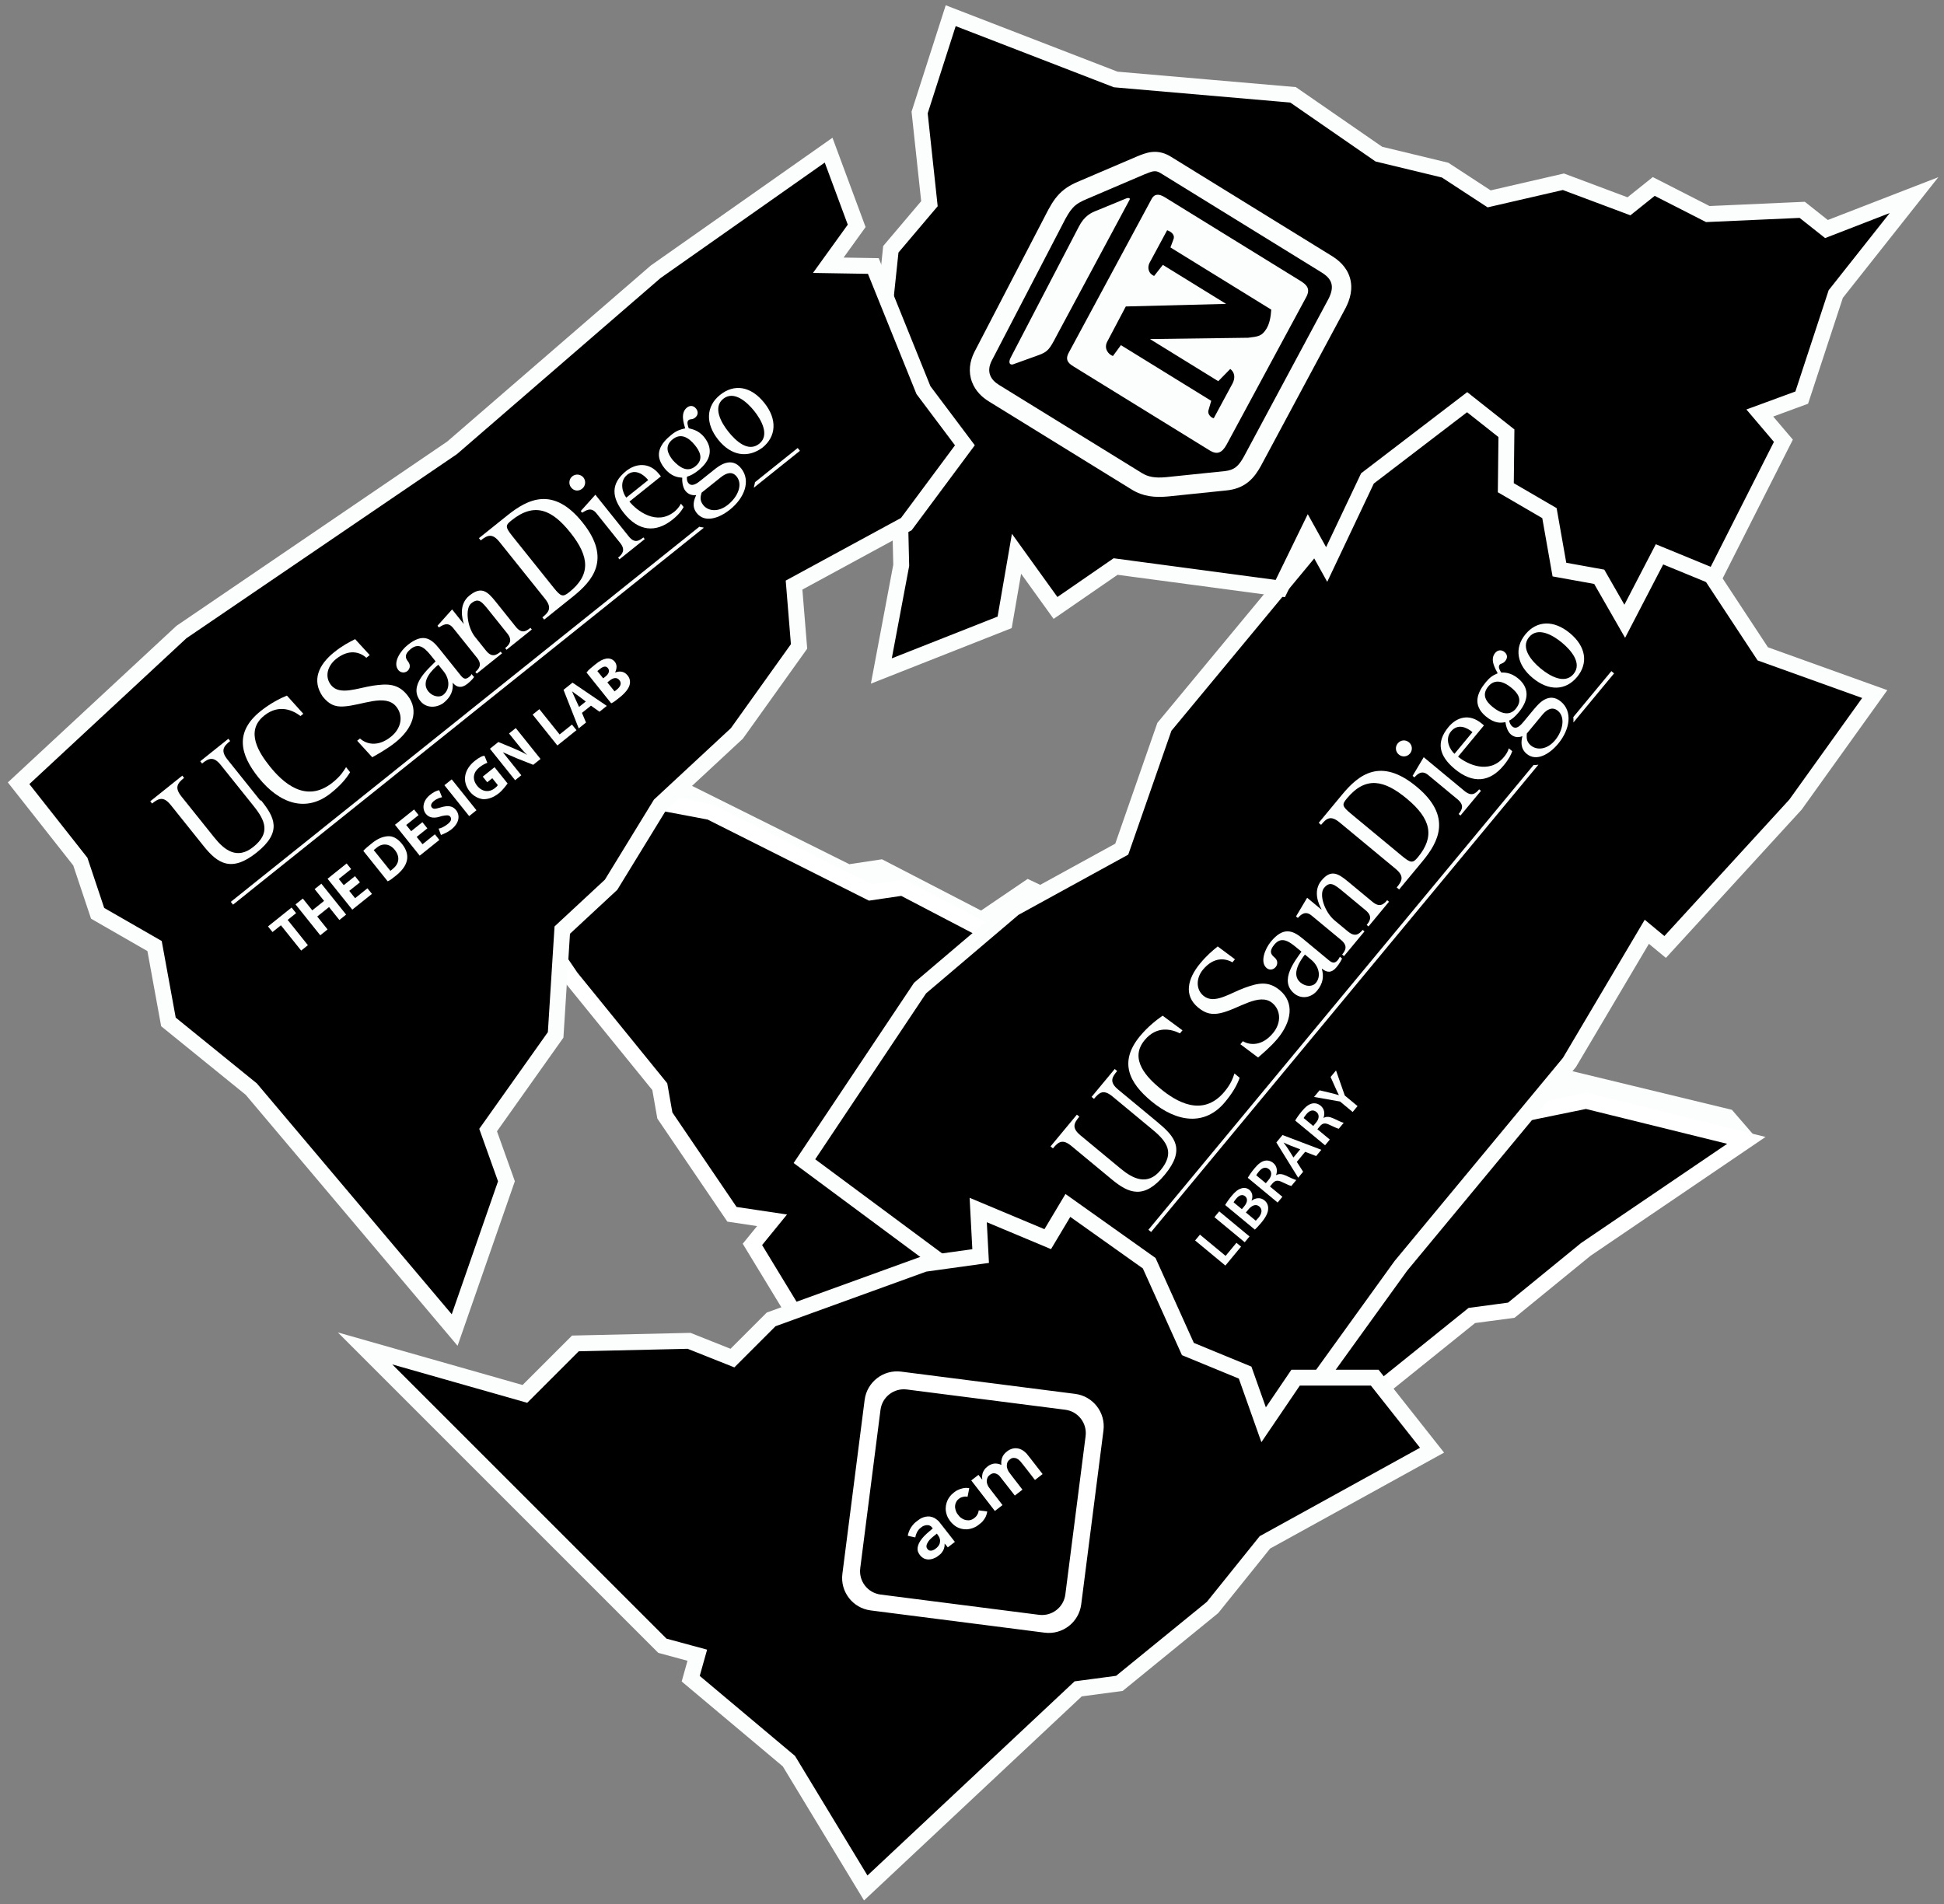 <svg width="245" height="240" viewBox="0 0 245 240" fill="none" xmlns="http://www.w3.org/2000/svg">
<rect x="0" y="0" width="245" height="240" fill="#808080" stroke="none"/>
<path d="M67.851 95.34L53.172 96.616L68.959 119.859L91.569 123.579L191.521 150.578L221.324 143.424L218.27 139.893L197.921 134.967L188.697 136.884L176.688 128.739L165.4 124.995L154.859 118.297L144.104 117.723L129.515 110.786L123.642 114.776L111.155 108.313L107.042 108.933L86.731 98.819L67.851 95.34Z" fill="#FBFEFC"/>
<path d="M70.77 98.812L56.221 100.021L71.969 123.206L83.152 136.977L83.791 140.612L92.249 153.064L97.303 153.819L94.826 156.858L111.023 183.503L115.642 186.809L116.067 190.93L128.277 206.108L140.005 196.715L151.231 190.517L162.469 184.849L168.446 178.824L168.758 174.134L174.184 174.927L185.494 165.818L190.468 165.153L199.85 157.494L220.091 143.746L199.895 138.762L190.758 140.632L178.817 132.481L167.61 128.71L157.131 122.004L146.466 121.389L131.972 114.429L126.165 118.373L113.759 111.893L109.683 112.493L89.504 102.349L70.77 98.812Z" fill="black" stroke="white" stroke-width="2"/>
<path d="M132.751 169.632L101.381 146.365L115.955 124.546L127.796 114.487L141.373 107.036L146.746 91.618L164.738 69.904L169.742 59.634L183.015 39.854L196.875 51.339L195.133 60.024L207.501 60.143L222.16 82.419L236.271 87.489L226.284 101.421L209.856 119.367L207.546 117.453L197.797 133.92L176.55 159.561L155.62 188.582L142.915 178.054L141.279 169.685L132.751 169.632Z" fill="black" stroke="#FBFEFC" stroke-width="2"/>
<path d="M146.003 141.564C148.088 143.292 149.418 144.911 146.797 148.073C144.177 151.236 142.267 150.448 140.117 148.667L135.046 144.465C133.91 143.523 133.393 143.919 132.7 144.756L132.399 144.507L135.718 140.502L136.024 140.756C135.341 141.58 135.032 142.169 136.175 143.115L141.24 147.312C142.794 148.601 144.617 149.495 146.256 147.516C148.072 145.325 147.098 143.922 145.29 142.424L140.219 138.222C139.077 137.275 138.556 137.688 137.873 138.513L137.572 138.264L140.486 134.748L140.792 135.002C140.099 135.838 139.8 136.415 140.943 137.361L146.008 141.558L146.003 141.564Z" fill="#FBFEFC"/>
<path d="M156.235 135.847C155.892 136.824 155.324 137.785 154.392 138.91C151.869 141.955 148.344 141.497 145.105 138.813C142.29 136.48 140.979 133.855 143.678 130.598C144.688 129.379 145.784 128.548 146.522 128.028L149.026 129.874L148.709 130.257C147.689 129.749 145.82 129.224 144.258 131.108C142.228 133.558 144.665 135.916 146.232 137.214C148.193 138.839 151.571 140.923 154.334 137.59C155.178 136.571 155.402 135.833 155.576 135.311L156.23 135.853L156.235 135.847Z" fill="#FBFEFC"/>
<path d="M155.322 121.303C154.403 120.77 152.953 120.602 151.606 122.227C150.762 123.246 150.669 124.689 151.676 125.523C153.031 126.646 154.97 125.204 156.846 124.523C158.542 123.902 159.835 123.612 161.278 124.808C163.21 126.409 162.737 128.838 161.009 130.923C160.15 131.959 158.925 132.97 158.554 133.299L156.322 131.628L156.639 131.245C157.549 131.79 159.082 131.858 160.433 130.227C161.541 128.89 161.398 127.301 160.349 126.432C158.706 125.071 156.112 127.183 153.857 127.698C152.782 127.94 151.971 127.804 150.999 126.999C149.163 125.487 149.664 123.36 151.25 121.446C152.095 120.427 152.76 119.876 153.466 119.299L155.639 120.92L155.322 121.303Z" fill="#FBFEFC"/>
<path d="M169.14 120.823C169.045 121.022 168.849 121.426 168.444 121.915C167.795 122.698 167.198 122.591 166.615 122.108L166.591 122.138C166.857 123.063 166.751 123.959 165.989 124.877C165.228 125.796 163.995 125.966 163.111 125.234C161.15 123.609 163.258 121.065 164.018 119.956L163.506 119.531C162.558 118.746 161.547 117.928 160.605 119.065C159.907 119.907 160.172 120.306 160.602 120.662C161.156 121.121 160.972 121.654 160.782 121.883C160.479 122.249 160.004 122.331 159.639 122.029C158.761 121.302 159.402 119.617 160.173 118.687C161.71 116.832 162.883 117.238 164.138 118.277L167.495 121.059C167.966 121.449 168.268 121.421 168.614 121.003C168.717 120.879 168.785 120.737 168.864 120.594L169.146 120.828L169.14 120.823ZM164.46 120.322C163.945 120.968 162.633 122.802 163.894 123.846C164.601 124.432 165.452 124.363 165.833 123.903C166.56 123.026 166.18 121.747 165.261 120.986L164.46 120.322Z" fill="#FBFEFC"/>
<path d="M169.143 120.329C169.616 119.758 169.873 119.196 168.995 118.469L165.297 115.404C164.484 114.731 163.916 115.333 163.565 115.708L163.336 115.517L164.739 113.164L166.524 114.643L166.548 114.613C166.204 114.01 165.427 112.334 166.535 110.997C167.726 109.56 168.622 110.073 169.882 111.118L172.968 113.675C173.845 114.402 174.35 114.045 174.823 113.474L175.053 113.664L172.471 116.78L172.242 116.589C172.715 116.018 172.972 115.456 172.094 114.729L169.309 112.421C168.143 111.454 167.609 111.032 166.867 111.927C166.203 112.728 166.929 114.969 168.213 116.033L169.88 117.414C170.757 118.141 171.262 117.784 171.735 117.213L171.965 117.403L169.383 120.519L169.153 120.328L169.143 120.329Z" fill="#FBFEFC"/>
<path d="M176.025 111.866C176.708 111.041 177.017 110.453 175.874 109.506L168.842 103.679C167.7 102.732 167.179 103.145 166.496 103.97L166.195 103.721L169.143 100.163C171.237 97.637 174.005 95.411 178.54 99.169C183.075 102.926 181.26 106.171 179.279 108.562L176.331 112.119L176.025 111.866ZM176.679 107.888C177.792 108.81 178.059 108.823 178.689 108.063C180.86 105.442 180.352 103.203 177.295 100.67C174.498 98.352 172.139 97.759 169.743 100.65C169.113 101.41 169.099 101.607 170.289 102.593L176.679 107.888Z" fill="#FBFEFC"/>
<path d="M183.827 102.606C184.295 102.041 184.557 101.473 183.68 100.746L179.987 97.686C179.174 97.013 178.616 97.603 178.255 97.99L178.026 97.799L179.429 95.446L184.559 99.697C185.437 100.424 185.941 100.067 186.414 99.496L186.644 99.686L184.062 102.801L183.833 102.611L183.827 102.606ZM176.291 95.11C175.861 94.754 175.797 94.135 176.159 93.699C176.52 93.263 177.139 93.211 177.569 93.567C177.999 93.923 178.058 94.548 177.702 94.978C177.345 95.408 176.727 95.471 176.291 95.11Z" fill="#FBFEFC"/>
<path d="M190.582 94.695C190.437 95.121 190.174 95.678 189.491 96.503C187.753 98.599 185.629 98.826 183.35 96.937C181.377 95.302 180.939 93.589 182.554 91.639C183.565 90.42 185.15 89.886 186.722 91.189L187.023 91.438L183.758 95.378C184.894 96.32 187.668 97.684 189.542 95.422C189.8 95.11 190.062 94.711 190.151 94.328L190.586 94.689L190.582 94.695ZM185.575 92.285C184.857 91.69 183.726 91.16 182.863 92.202C181.999 93.245 182.81 94.603 183.311 95.018L185.575 92.285Z" fill="#FBFEFC"/>
<path d="M193.403 89.313C193.94 88.665 195.214 87.188 196.716 88.432C198.217 89.677 197.87 91.942 196.377 93.744C195.279 95.069 193.631 96.038 192.412 95.028C191.57 94.33 191.722 93.404 191.866 92.798C191.541 92.915 190.989 93.054 190.423 92.586C189.923 92.171 189.766 91.316 189.728 91.026C189.211 91.124 188.414 91.258 187.265 90.307C185.516 88.857 186.193 87.273 187.257 85.989C187.775 85.365 188.159 85.117 188.75 84.871C188.418 84.229 187.75 83.129 188.433 82.304C188.745 81.927 189.211 81.857 189.618 82.193C189.983 82.496 190.034 82.926 189.697 83.332C189.404 83.685 189.148 83.612 189.001 83.788C188.757 84.083 189.049 84.534 189.203 84.78C189.516 84.761 190.383 84.734 191.331 85.52C192.697 86.652 192.761 88.146 191.414 89.771C190.965 90.313 190.574 90.654 190.194 90.836C190.232 91.006 190.306 91.336 190.601 91.58C191.142 92.029 191.704 91.352 192.06 90.922L193.382 89.326L193.403 89.313ZM192.421 92.453C192.402 92.894 192.32 93.462 192.926 93.964C193.721 94.623 195.012 94.48 195.988 93.302C196.964 92.125 197.314 90.408 196.342 89.603C195.653 89.032 194.95 89.413 194.393 90.084L192.431 92.452L192.421 92.453ZM191.041 89.323C191.983 88.186 191.21 87.297 190.497 86.707C189.484 85.867 188.378 85.547 187.573 86.519C186.685 87.591 187.302 88.44 188.092 89.094C189.122 89.948 190.237 90.305 191.047 89.328" fill="#FBFEFC"/>
<path d="M193.166 85.462C191.134 83.779 190.823 81.673 192.258 79.942C193.692 78.21 195.819 78.125 197.851 79.808C199.883 81.492 200.194 83.598 198.76 85.329C197.325 87.061 195.198 87.146 193.166 85.462ZM198.312 84.958C199.434 83.604 197.98 81.942 196.855 81.01C195.731 80.078 193.828 78.958 192.705 80.312C191.583 81.667 193.037 83.329 194.162 84.261C195.286 85.193 197.189 86.313 198.312 84.958Z" fill="#FBFEFC"/>
<path d="M193.276 96.43L144.732 155.014L145.074 155.297L193.886 96.389C193.677 96.425 193.467 96.439 193.271 96.436" fill="#FBFEFC"/>
<path d="M203.074 84.604L198.282 90.388C198.303 90.614 198.314 90.841 198.292 91.071L203.421 84.881L203.079 84.598L203.074 84.604Z" fill="#FBFEFC"/>
<path d="M150.617 156.363L151.227 155.627L154.461 158.306L155.827 156.657L156.41 157.14L154.434 159.526L150.617 156.363Z" fill="#FBFEFC"/>
<path d="M153.658 152.694L153.053 153.425L156.869 156.587L157.474 155.857L153.658 152.694Z" fill="#FBFEFC"/>
<path d="M154.409 151.896C154.552 151.628 154.868 151.174 155.209 150.762C155.658 150.22 156.001 149.938 156.403 149.814C156.749 149.683 157.138 149.718 157.462 149.986C157.809 150.274 157.943 150.772 157.735 151.335L157.747 151.345C158.198 151.003 158.838 150.878 159.362 151.313C159.704 151.596 159.842 151.968 159.824 152.35C159.825 152.828 159.558 153.402 158.948 154.138C158.611 154.545 158.328 154.826 158.148 154.995L154.397 151.887L154.409 151.896ZM156.511 152.416L156.823 152.04C157.243 151.533 157.247 151.06 156.929 150.796C156.57 150.499 156.171 150.645 155.785 151.11C155.61 151.322 155.514 151.461 155.468 151.553L156.511 152.416ZM158.266 153.871C158.356 153.786 158.469 153.662 158.606 153.497C158.996 153.025 159.172 152.466 158.7 152.075C158.259 151.709 157.739 151.964 157.32 152.471L157.017 152.836L158.26 153.866L158.266 153.871Z" fill="#FBFEFC"/>
<path d="M157.249 148.469C157.427 148.159 157.733 147.717 158.084 147.293C158.563 146.716 158.978 146.395 159.416 146.31C159.773 146.239 160.145 146.329 160.469 146.597C160.964 147.007 161.006 147.628 160.823 148.112L160.841 148.127C161.175 147.927 161.586 147.97 162.04 148.177C162.62 148.449 163.15 148.709 163.37 148.742L162.745 149.496C162.585 149.462 162.194 149.298 161.62 149.021C161.026 148.718 160.706 148.78 160.359 149.188L160.051 149.559L161.618 150.857L161.018 151.581L157.254 148.463L157.249 148.469ZM159.534 149.14L159.895 148.704C160.305 148.209 160.312 147.698 159.929 147.381C159.511 147.035 159.058 147.186 158.662 147.663C158.472 147.892 158.363 148.06 158.322 148.145L159.529 149.146L159.534 149.14Z" fill="#FBFEFC"/>
<path d="M163.437 146.455L164.233 147.7L163.608 148.454L160.856 144.008L161.632 143.072L166.527 144.932L165.873 145.722L164.487 145.189L163.432 146.461L163.437 146.455ZM163.865 144.872L162.665 144.414C162.372 144.301 162.053 144.146 161.786 144.024L161.777 144.036C161.952 144.28 162.168 144.559 162.333 144.815L163.011 145.903L163.865 144.872Z" fill="#FBFEFC"/>
<path d="M163.227 141.254C163.404 140.944 163.711 140.502 164.062 140.078C164.54 139.501 164.956 139.18 165.393 139.095C165.75 139.024 166.123 139.114 166.447 139.382C166.941 139.792 166.983 140.413 166.8 140.897L166.818 140.912C167.153 140.712 167.564 140.755 168.018 140.962C168.597 141.234 169.127 141.494 169.347 141.528L168.723 142.281C168.562 142.248 168.172 142.083 167.597 141.806C167.004 141.503 166.684 141.565 166.336 141.973L166.029 142.344L167.595 143.642L166.995 144.366L163.232 141.248L163.227 141.254ZM165.512 141.925L165.873 141.489C166.283 140.995 166.289 140.483 165.906 140.166C165.488 139.82 165.035 139.971 164.64 140.448C164.45 140.678 164.34 140.845 164.299 140.931L165.507 141.931L165.512 141.925Z" fill="#FBFEFC"/>
<path d="M170.475 140.167L168.885 138.849L165.609 138.271L166.302 137.434L167.68 137.761C168.075 137.86 168.37 137.936 168.728 138.043L168.738 138.032C168.579 137.731 168.43 137.419 168.271 137.049L167.693 135.756L168.376 134.931L169.482 138.092L171.09 139.424L170.485 140.155L170.475 140.167Z" fill="#FBFEFC"/>
<path d="M135.88 212.884L109.109 237.982L99.423 221.993L87.049 211.601L87.88 208.642L83.481 207.449L46.007 169.969L66.152 175.704L72.516 169.341L86.844 169.013L92.309 171.189L97.188 166.31L116.493 159.312L123.589 158.328L123.282 152.524L132.045 156.197L134.583 151.947L144.831 159.228L149.709 170.047L156.921 173.018L159.254 179.594L163.285 173.655L173.255 173.655L180.479 182.798L159.417 194.416L152.815 202.624L141.074 212.193L135.88 212.884Z" fill="black" stroke="#FBFEFC" stroke-width="2" stroke-linecap="round"/>
<path fill-rule="evenodd" clip-rule="evenodd" d="M106.165 198.384C105.876 200.642 107.472 202.707 109.73 202.996L131.652 205.8C133.91 206.088 135.975 204.492 136.264 202.234L139.068 180.312C139.356 178.054 137.76 175.989 135.502 175.701L113.58 172.897C111.322 172.608 109.257 174.204 108.969 176.462L106.165 198.384ZM108.415 197.676C108.207 199.302 109.356 200.788 110.982 200.996L130.944 203.55C132.57 203.758 134.056 202.608 134.264 200.982L136.818 181.02C137.025 179.394 135.876 177.908 134.25 177.7L114.288 175.147C112.662 174.939 111.176 176.088 110.968 177.714L108.415 197.676Z" fill="white"/>
<path d="M124.183 185.098C124.142 185.144 124.074 185.236 124.031 185.301C123.986 185.365 123.928 185.47 123.901 185.534C123.872 185.596 123.841 185.685 123.829 185.731C123.817 185.776 123.796 185.879 123.785 185.959C123.774 186.04 123.766 186.157 123.77 186.218C123.773 186.28 123.782 186.367 123.791 186.411C123.8 186.453 123.8 186.494 123.793 186.499C123.785 186.506 123.695 186.4 123.547 186.209L123.315 185.908L122.406 186.611L125.383 190.461L126.345 189.717C124.744 187.646 124.591 187.444 124.532 187.331C124.493 187.259 124.443 187.136 124.418 187.059C124.393 186.98 124.368 186.867 124.362 186.807C124.355 186.748 124.356 186.647 124.364 186.583C124.371 186.52 124.395 186.416 124.418 186.354C124.44 186.292 124.482 186.202 124.509 186.155C124.546 186.095 124.603 186.036 124.703 185.95C124.785 185.882 124.881 185.812 124.931 185.789C124.977 185.766 125.065 185.736 125.125 185.722C125.189 185.708 125.287 185.705 125.362 185.716C125.442 185.726 125.541 185.757 125.625 185.799C125.699 185.835 125.796 185.891 125.839 185.922C125.912 185.972 126.017 186.102 126.908 187.248L127.896 188.518L128.858 187.774C127.535 186.063 127.16 185.567 127.119 185.498C127.081 185.434 127.025 185.323 126.994 185.253C126.963 185.182 126.924 185.055 126.907 184.968C126.883 184.843 126.88 184.768 126.901 184.607C126.919 184.462 126.941 184.375 126.981 184.297C127.012 184.237 127.066 184.152 127.104 184.11C127.142 184.066 127.237 183.986 127.323 183.924C127.46 183.827 127.487 183.812 127.602 183.787C127.686 183.769 127.781 183.764 127.878 183.777C127.983 183.788 128.064 183.813 128.16 183.86C128.235 183.896 128.334 183.958 128.382 183.998C128.43 184.038 128.532 184.136 128.607 184.219C128.69 184.307 129.093 184.818 129.591 185.462L130.436 186.554L131.398 185.81C129.827 183.778 129.445 183.296 129.363 183.208C129.292 183.134 129.166 183.018 129.083 182.954C129.001 182.889 128.876 182.802 128.805 182.763C128.735 182.723 128.614 182.668 128.534 182.642C128.455 182.615 128.3 182.579 128.187 182.566C128.057 182.549 127.927 182.547 127.828 182.56C127.743 182.572 127.617 182.597 127.55 182.614C127.482 182.632 127.354 182.682 127.267 182.726C127.154 182.782 127.058 182.843 126.924 182.946C126.821 183.026 126.696 183.135 126.639 183.199C126.583 183.259 126.51 183.35 126.475 183.402C126.441 183.452 126.392 183.54 126.363 183.594C126.335 183.649 126.294 183.75 126.269 183.818C126.246 183.887 126.215 184.033 126.201 184.144C126.187 184.256 126.182 184.418 126.19 184.503L126.203 184.658C126.074 184.599 125.994 184.569 125.939 184.552C125.886 184.535 125.77 184.509 125.683 184.496C125.596 184.484 125.448 184.477 125.353 184.484C125.257 184.49 125.115 184.516 125.035 184.542C124.954 184.568 124.831 184.618 124.759 184.655C124.674 184.697 124.563 184.772 124.443 184.867C124.34 184.947 124.224 185.051 124.183 185.098Z" fill="#FBFEFC"/>
<path d="M119.694 188.656C119.749 188.584 119.841 188.474 119.9 188.412C119.958 188.349 120.106 188.223 120.228 188.126C120.397 187.993 120.495 187.928 120.628 187.857C120.727 187.804 120.895 187.732 121.001 187.695C121.107 187.658 121.274 187.612 121.371 187.593C121.467 187.574 121.612 187.554 121.69 187.551C121.768 187.546 121.906 187.553 122.155 187.585L121.943 188.667L121.785 188.648C121.658 188.633 121.585 188.638 121.416 188.673C121.285 188.701 121.158 188.74 121.079 188.777C120.984 188.823 120.917 188.868 120.8 188.968C120.675 189.075 120.632 189.121 120.573 189.213C120.534 189.276 120.478 189.386 120.45 189.454C120.418 189.527 120.388 189.66 120.374 189.771C120.353 189.937 120.355 189.993 120.394 190.175C120.422 190.313 120.463 190.45 120.512 190.563C120.581 190.722 120.606 190.762 120.761 190.959C120.9 191.139 120.955 191.199 121.059 191.284C121.13 191.34 121.248 191.418 121.321 191.455C121.393 191.493 121.501 191.54 121.557 191.561C121.615 191.58 121.722 191.608 121.798 191.62C121.872 191.634 122.001 191.64 122.086 191.637C122.17 191.632 122.276 191.618 122.325 191.604C122.372 191.59 122.472 191.55 122.544 191.513C122.645 191.465 122.714 191.416 122.844 191.309C122.98 191.193 123.03 191.142 123.098 191.042C123.145 190.974 123.211 190.86 123.243 190.789C123.277 190.718 123.314 190.598 123.348 190.385L124.417 190.524L124.405 190.619C124.399 190.673 124.371 190.791 124.342 190.883C124.314 190.977 124.264 191.111 124.23 191.181C124.197 191.252 124.123 191.379 124.066 191.466C124.009 191.553 123.908 191.689 123.84 191.767C123.733 191.891 123.673 191.943 123.401 192.153C123.125 192.367 123.065 192.407 122.91 192.484C122.812 192.532 122.656 192.598 122.563 192.63C122.471 192.663 122.316 192.706 122.22 192.725C122.124 192.744 121.967 192.765 121.872 192.772C121.777 192.779 121.608 192.775 121.494 192.763C121.381 192.75 121.218 192.722 121.136 192.698C121.052 192.675 120.91 192.627 120.818 192.591C120.728 192.554 120.6 192.491 120.531 192.45C120.463 192.409 120.338 192.321 120.256 192.257C120.173 192.193 120.041 192.073 119.965 191.991C119.88 191.903 119.768 191.763 119.682 191.644C119.603 191.534 119.509 191.387 119.472 191.314C119.434 191.243 119.379 191.119 119.346 191.038C119.313 190.957 119.27 190.804 119.246 190.699C119.223 190.592 119.2 190.463 119.195 190.407C119.19 190.353 119.185 190.231 119.184 190.138C119.184 190.044 119.197 189.884 119.214 189.784C119.229 189.685 119.267 189.525 119.299 189.428C119.33 189.333 119.375 189.211 119.397 189.157C119.42 189.103 119.473 188.998 119.516 188.924C119.559 188.85 119.639 188.729 119.694 188.656Z" fill="#FBFEFC"/>
<path fill-rule="evenodd" clip-rule="evenodd" d="M115.02 192.253C115.072 192.19 115.16 192.089 115.22 192.028C115.294 191.95 115.42 191.845 115.644 191.679C115.899 191.486 115.991 191.426 116.11 191.37C116.191 191.331 116.316 191.279 116.386 191.257C116.455 191.233 116.571 191.203 116.643 191.189C116.716 191.175 116.836 191.159 116.915 191.153C116.991 191.148 117.12 191.151 117.198 191.161C117.276 191.171 117.415 191.204 117.504 191.234C117.594 191.265 117.719 191.318 117.78 191.352C117.84 191.386 117.943 191.456 118.008 191.507C118.074 191.556 118.171 191.635 118.225 191.68C118.309 191.752 118.47 191.952 120.343 194.358L119.447 195.05L119.261 194.81C119.147 194.663 119.068 194.571 119.057 194.573C119.047 194.574 119.042 194.618 119.049 194.671C119.054 194.722 119.048 194.836 119.035 194.923C119.022 195.009 118.989 195.146 118.961 195.223C118.934 195.302 118.884 195.416 118.847 195.476C118.812 195.538 118.733 195.652 118.671 195.732C118.568 195.863 118.537 195.893 118.297 196.077C118.08 196.244 118.009 196.29 117.88 196.352C117.795 196.394 117.664 196.449 117.59 196.474C117.515 196.499 117.393 196.534 117.316 196.549C117.24 196.563 117.11 196.575 117.027 196.575C116.944 196.576 116.811 196.559 116.731 196.54C116.65 196.521 116.549 196.493 116.504 196.476C116.462 196.46 116.368 196.408 116.296 196.359C116.218 196.308 116.118 196.223 116.046 196.146C115.961 196.058 115.899 195.978 115.835 195.874C115.784 195.791 115.721 195.665 115.696 195.591C115.669 195.517 115.643 195.392 115.638 195.315C115.634 195.237 115.638 195.118 115.649 195.052C115.661 194.985 115.689 194.87 115.713 194.793C115.737 194.715 115.784 194.595 115.819 194.521C115.854 194.45 115.932 194.314 115.993 194.221C116.052 194.129 116.16 193.984 116.229 193.899C116.299 193.815 116.412 193.689 116.48 193.617C116.55 193.546 116.704 193.397 116.824 193.287C116.944 193.177 117.158 192.99 117.557 192.656L117.444 192.52C117.341 192.398 117.316 192.377 117.206 192.321C117.122 192.277 117.048 192.253 116.958 192.246C116.888 192.238 116.775 192.24 116.706 192.251C116.638 192.262 116.516 192.295 116.433 192.327C116.298 192.378 116.267 192.398 116.071 192.549C115.882 192.696 115.846 192.73 115.752 192.854C115.693 192.929 115.612 193.06 115.569 193.142C115.527 193.226 115.47 193.357 115.444 193.436C115.416 193.513 115.386 193.626 115.356 193.792L115.284 193.779C115.269 193.776 115.229 193.768 115.173 193.756C115.082 193.737 114.948 193.708 114.811 193.679C114.591 193.632 114.41 193.588 114.408 193.583C114.407 193.576 114.418 193.513 114.433 193.442C114.45 193.371 114.487 193.24 114.517 193.149C114.547 193.059 114.61 192.91 114.655 192.817C114.702 192.725 114.782 192.586 114.833 192.509C114.885 192.432 114.969 192.316 115.02 192.253ZM117.367 193.893C117.279 193.976 117.175 194.079 117.139 194.123C117.102 194.166 117.034 194.253 116.99 194.317C116.945 194.381 116.88 194.495 116.846 194.571C116.81 194.646 116.774 194.757 116.766 194.817C116.757 194.877 116.759 194.971 116.771 195.026C116.79 195.108 116.809 195.146 116.881 195.24C116.932 195.306 116.997 195.373 117.036 195.398C117.079 195.429 117.143 195.448 117.224 195.457C117.292 195.465 117.381 195.464 117.422 195.456C117.464 195.449 117.538 195.426 117.587 195.407C117.637 195.388 117.733 195.339 117.801 195.298C117.871 195.255 117.978 195.172 118.049 195.106C118.117 195.043 118.205 194.952 118.243 194.902C118.282 194.853 118.342 194.756 118.377 194.688C118.425 194.593 118.446 194.517 118.464 194.37C118.483 194.224 118.482 194.145 118.46 194.041C118.443 193.967 118.412 193.86 118.39 193.807C118.368 193.751 118.291 193.624 118.211 193.512L118.073 193.315C117.65 193.646 117.454 193.81 117.367 193.893Z" fill="#FBFEFC"/>
<path d="M112.271 31.421L117.134 25.678L115.899 14.181L119.817 1.978L140.615 10.019L162.964 11.953L173.775 19.427L182.126 21.444L187.674 25.068L197.033 22.91L205.295 26.005L208.421 23.505L215.233 26.983L227.131 26.451L230.189 28.871L241.223 24.594L231.358 37.063L227.07 50.121L221.787 52.061L224.758 55.559L216.074 72.722L209.144 69.875L204.764 78.311L201.549 72.704L196.531 71.796L195.275 64.681L189.776 61.478L189.853 54.612L184.902 50.695L172.34 60.305L167.198 71.155L164.873 66.974L161.357 74.185L140.597 71.413L133.025 76.632L128.111 69.803L126.615 78.447L111.074 84.58L113.58 71.261L113.293 59.147L111.569 48.444L114.472 46.3L111.048 42.991L112.271 31.421Z" fill="black" stroke="#FBFEFC" stroke-width="2" stroke-linecap="round"/>
<path d="M124.978 45.481L133.906 28.292C134.978 26.166 135.415 25.719 137.122 25.018L144.056 22.051C145.226 21.578 145.577 21.397 146.269 21.824L166.544 34.332C167.815 35.116 168.282 36.041 167.4 37.727L156.779 57.531C156.089 58.779 155.559 59.249 154.359 59.385L146.949 60.149C145.597 60.272 144.727 60.132 143.918 59.633L125.896 48.515C124.857 47.874 124.275 46.878 124.978 45.481Z" fill="black"/>
<path fill-rule="evenodd" clip-rule="evenodd" d="M133.145 42.356C132.288 43.979 132.093 44.347 130.827 44.789L127.648 45.935C127.276 46.021 127.057 45.728 127.355 45.116L135.95 28.599C136.653 27.201 137.542 26.795 138.266 26.525L141.902 25.026C142.032 24.947 142.555 24.872 142.341 25.218L133.256 42.145L133.145 42.356ZM152.457 56.779L135.245 46.161C134.494 45.697 134.289 45.252 134.657 44.525L145.124 25.103C145.459 24.431 146.04 24.393 146.791 24.856L163.888 35.404C164.64 35.868 165.204 36.376 164.621 37.449L154.595 56.029C154.012 57.102 153.382 57.349 152.458 56.779L152.457 56.779ZM147.092 29.022C147.683 29.228 148.132 29.664 147.87 30.221L147.509 31.191L160.217 39.031C160.157 40.031 159.962 40.864 159.606 41.442C159.036 42.365 158.605 42.417 157.313 42.574L144.929 42.74L153.536 48.05L155.044 46.511C155.044 46.511 156.084 47.153 155.194 48.596L152.97 52.716C152.667 52.689 152.161 52.217 152.295 51.743L152.648 50.526L141.269 43.506L140.262 44.876C139.671 44.671 139.098 43.92 139.538 43.076L141.884 38.63L154.524 38.306L146.552 33.389L145.455 34.782C144.747 34.505 144.569 33.758 144.868 33.147L147.092 29.022Z" fill="#FBFEFC"/>
<path fill-rule="evenodd" clip-rule="evenodd" d="M124.979 45.481L133.907 28.292L133.906 28.292C134.408 27.298 134.77 26.671 135.189 26.213C135.189 26.213 135.189 26.213 135.189 26.212C135.666 25.692 136.214 25.391 137.122 25.019L144.233 21.979L144.238 21.977C145.265 21.561 145.614 21.419 146.27 21.824L166.545 34.332C167.815 35.116 168.282 36.042 167.401 37.727L156.779 57.531C156.089 58.779 155.56 59.249 154.359 59.385L146.95 60.149C145.597 60.272 144.728 60.132 143.919 59.633L125.896 48.515C124.858 47.874 124.276 46.878 124.979 45.481ZM136.178 22.765C135.252 23.146 134.342 23.584 133.533 24.409C132.779 25.176 132.256 26.139 131.725 27.191L131.718 27.205L122.803 44.368L122.797 44.382C122.203 45.56 122.024 46.87 122.494 48.133C122.936 49.32 123.817 50.103 124.613 50.594L142.636 61.713C144.065 62.594 145.533 62.731 147.17 62.583L147.185 62.582L154.622 61.814L154.634 61.813C155.527 61.712 156.439 61.451 157.273 60.794C158.036 60.193 158.532 59.41 158.918 58.714L158.925 58.7L169.561 38.87L169.567 38.859C170.151 37.74 170.548 36.388 170.116 34.976C169.694 33.596 168.657 32.763 167.828 32.252L147.553 19.744C146.883 19.331 146.076 19.045 145.089 19.168C144.456 19.247 143.82 19.508 143.421 19.671C143.384 19.687 143.348 19.701 143.315 19.715L143.293 19.723L136.178 22.765Z" fill="#FBFEFC"/>
<path d="M10.124 108.605L2.344 98.731L22.866 79.671L56.979 56.448L82.635 34.258L104.429 18.928L107.967 28.471L104.389 33.434L110.065 33.529L116.381 49.176L121.604 56.129L114.223 66.063L100.073 73.751L100.704 81.484L92.87 92.446L83.198 101.429L77.015 111.523L70.861 117.24L70.027 130.449L61.517 142.446L63.826 148.9L57.3 167.653L31.668 137.283L21.227 128.813L19.48 119.25L12.303 115.125L10.124 108.605Z" fill="black" stroke="#FBFEFC" stroke-width="2" stroke-linecap="round"/>
<g clip-path="url(#clip0_6317_8446)">
<path d="M32.891 100.87C34.592 102.995 35.612 104.85 32.355 107.458C29.169 110.01 27.426 108.849 25.668 106.654L21.529 101.484C20.622 100.352 20.013 100.607 19.163 101.287L18.936 101.004L22.973 97.772L23.199 98.055C22.35 98.736 21.968 99.274 22.875 100.407L27.014 105.576C28.261 107.134 29.862 108.408 31.916 106.764C34.111 105.007 33.444 103.448 31.97 101.607L27.831 96.438C26.924 95.305 26.315 95.561 25.465 96.241L25.238 95.958L28.779 93.123L29.006 93.406C28.156 94.087 27.774 94.625 28.681 95.758L32.82 100.927L32.891 100.87Z" fill="#FBFEFC"/>
<path d="M44.124 97.338C43.572 98.245 42.835 99.067 41.703 99.974C38.587 102.469 35.229 101.323 32.564 97.995C30.296 95.162 29.516 92.301 32.844 89.636C34.047 88.672 35.28 88.034 36.158 87.68L38.227 89.974L37.873 90.257C36.98 89.578 35.209 88.672 33.297 90.203C30.819 92.187 32.704 94.977 34.008 96.606C35.596 98.588 38.516 101.364 41.914 98.642C42.977 97.792 43.302 97.183 43.614 96.701L44.124 97.338Z" fill="#FBFEFC"/>
<path d="M46.172 82.915C45.35 82.179 43.975 81.769 42.347 83.073C41.285 83.924 40.874 85.298 41.725 86.36C42.802 87.705 45.04 86.727 47.009 86.428C48.78 86.173 50.14 86.13 51.33 87.617C52.918 89.599 51.956 91.881 49.831 93.582C48.769 94.432 47.395 95.183 46.914 95.453L45.014 93.371L45.368 93.088C46.191 93.824 47.636 94.177 49.264 92.873C50.61 91.796 50.85 90.209 49.943 89.076C48.582 87.377 45.636 88.922 43.298 89.051C42.193 89.122 41.457 88.783 40.663 87.791C39.274 85.766 40.137 83.796 42.12 82.209C43.182 81.359 43.932 80.99 44.754 80.564L46.596 82.575L46.172 82.915Z" fill="#FBFEFC"/>
<path d="M59.787 85.261C59.702 85.445 59.405 85.799 58.909 86.196C58.13 86.82 57.507 86.622 57.053 86.055C57.139 87.033 56.856 87.841 55.864 88.634C54.887 89.3 53.669 89.23 52.989 88.38C51.401 86.398 54.021 84.3 54.899 83.365L54.502 82.869C53.708 81.878 52.914 80.886 51.782 81.793C50.932 82.474 51.074 82.941 51.414 83.366C51.867 83.933 51.556 84.414 51.343 84.585C50.989 84.868 50.479 84.812 50.196 84.457C49.459 83.537 50.464 82.035 51.385 81.298C53.296 79.767 54.317 80.461 55.337 81.735L58.059 85.134C58.456 85.63 58.711 85.658 59.136 85.318C59.277 85.204 59.348 85.148 59.433 84.963L59.716 85.318L59.787 85.261ZM55.239 83.79C54.602 84.3 52.945 85.859 53.965 87.133C54.532 87.841 55.425 87.94 55.85 87.6C56.77 86.863 56.656 85.56 55.919 84.639L55.239 83.79Z" fill="#FBFEFC"/>
<path d="M59.843 84.752C60.41 84.298 60.792 83.76 60.112 82.91L57.107 79.157C56.426 78.307 55.789 78.818 55.308 79.087L55.138 78.875L56.978 76.82L58.452 78.661C58.268 77.995 57.757 76.196 59.173 75.062C60.66 73.871 61.426 74.537 62.446 75.811L64.998 78.998C65.735 79.918 66.287 79.592 66.853 79.139L67.024 79.351L63.837 81.903L63.667 81.69C64.234 81.237 64.616 80.698 63.935 79.848L61.668 77.016C60.704 75.812 60.307 75.317 59.386 76.053C58.607 76.677 58.863 79.029 59.884 80.303L61.245 82.003C61.982 82.923 62.534 82.597 63.101 82.144L63.271 82.356L60.084 84.907L59.914 84.695L59.843 84.752Z" fill="#FBFEFC"/>
<path d="M68.355 77.819C69.204 77.139 69.587 76.6 68.68 75.467L62.953 68.316C62.046 67.183 61.437 67.438 60.587 68.118L60.36 67.835L63.972 64.943C66.521 62.902 69.736 61.258 73.421 65.86C77.107 70.463 74.671 73.226 72.193 75.211L68.582 78.102L68.355 77.819V77.819ZM69.798 74.107C70.705 75.24 70.96 75.268 71.739 74.644C74.43 72.49 74.358 70.223 71.863 67.108C69.596 64.275 67.385 63.256 64.482 65.581C63.703 66.204 63.618 66.388 64.582 67.592L69.798 74.107Z" fill="#FBFEFC"/>
<path d="M77.899 70.293C78.465 69.84 78.848 69.301 78.167 68.451L75.162 64.698C74.482 63.849 73.845 64.359 73.363 64.628L73.193 64.416L75.034 62.361L79.229 67.601C79.966 68.521 80.519 68.195 81.085 67.742L81.255 67.954L78.069 70.505L77.899 70.293ZM71.973 61.441C71.633 61.017 71.704 60.379 72.129 60.039C72.553 59.699 73.191 59.769 73.531 60.194C73.871 60.619 73.801 61.257 73.376 61.597C72.951 61.937 72.37 61.937 71.973 61.441Z" fill="#FBFEFC"/>
<path d="M86.156 63.914C85.915 64.339 85.603 64.821 84.754 65.501C82.629 67.203 80.462 66.963 78.647 64.697C77.06 62.714 76.932 60.957 78.914 59.37C80.118 58.406 81.818 58.207 83.065 59.765L83.292 60.048L79.327 63.223C80.234 64.356 82.728 66.31 84.994 64.496C85.277 64.269 85.645 63.858 85.815 63.489L86.156 63.914ZM81.692 60.516C81.125 59.808 80.048 59.044 79.056 59.837C77.994 60.688 78.476 62.161 78.93 62.727L81.692 60.516Z" fill="#FBFEFC"/>
<path d="M89.965 59.238C90.602 58.728 92.16 57.481 93.407 59.038C94.654 60.596 93.834 62.764 91.993 64.238C90.647 65.316 88.834 65.954 87.814 64.679C87.133 63.83 87.487 62.965 87.742 62.413C87.416 62.441 86.835 62.441 86.382 61.875C85.985 61.379 85.956 60.472 85.984 60.218C85.474 60.161 84.638 60.133 83.731 59C82.314 57.23 83.305 55.855 84.65 54.778C85.287 54.268 85.755 54.126 86.35 53.998C86.165 53.332 85.726 52.058 86.575 51.377C86.929 51.094 87.383 51.079 87.723 51.504C88.006 51.858 88.021 52.312 87.596 52.652C87.242 52.935 87.001 52.779 86.789 52.95C86.505 53.176 86.704 53.715 86.803 53.984C87.115 54.083 88.007 54.182 88.745 55.102C89.879 56.518 89.652 57.978 88.024 59.282C87.457 59.735 87.047 59.948 86.579 60.09C86.565 60.217 86.523 60.6 86.749 60.883C87.203 61.45 87.911 60.883 88.336 60.542L89.965 59.238V59.238ZM88.422 62.101C88.309 62.54 88.125 63.036 88.635 63.673C89.259 64.452 90.534 64.593 91.737 63.629C93.012 62.609 93.635 61.064 92.841 60.073C92.274 59.365 91.537 59.606 90.829 60.173L88.422 62.101V62.101ZM87.627 58.786C88.76 57.879 88.164 56.845 87.597 56.137C86.747 55.075 85.769 54.579 84.778 55.373C83.716 56.224 84.127 57.172 84.807 58.022C85.672 58.957 86.636 59.58 87.627 58.786Z" fill="#FBFEFC"/>
<path d="M90.516 55.427C88.872 53.373 88.984 51.191 90.754 49.774C92.525 48.357 94.621 48.653 96.322 50.778C97.966 52.831 97.854 55.013 96.084 56.43C94.257 57.777 92.16 57.48 90.516 55.427ZM95.687 55.934C97.032 54.857 95.955 52.931 95.048 51.798C94.141 50.665 92.496 49.192 91.151 50.27C89.806 51.347 90.883 53.273 91.79 54.406C92.698 55.539 94.271 57.068 95.687 55.934Z" fill="#FBFEFC"/>
<path d="M88.14 66.393L29.085 113.679L29.369 114.033L88.707 66.52C88.523 66.435 88.325 66.478 88.14 66.393Z" fill="#FBFEFC"/>
<path d="M100.603 56.414L95.15 60.78C95.122 61.035 95.037 61.219 95.009 61.474L100.815 56.825L100.532 56.471L100.603 56.414Z" fill="#FBFEFC"/>
<path d="M35.404 116.636L34.342 117.486L33.775 116.778L36.749 114.397L37.316 115.105L36.254 115.956L38.805 119.142L37.955 119.822L35.404 116.636Z" fill="#FBFEFC"/>
<path d="M38.165 113.263L39.356 114.75L40.843 113.559L39.652 112.072L40.502 111.392L43.62 115.286L42.77 115.967L41.467 114.338L39.98 115.529L41.283 117.157L40.363 117.895L37.245 114L38.165 113.263Z" fill="#FBFEFC"/>
<path d="M45.432 111.162L44.016 112.296L44.753 113.217L46.31 111.97L46.877 112.678L44.399 114.662L41.281 110.768L43.688 108.84L44.255 109.548L42.697 110.795L43.321 111.574L44.737 110.44L45.361 111.219L45.432 111.162Z" fill="#FBFEFC"/>
<path d="M45.727 107.324C46.025 106.969 46.449 106.629 46.874 106.289C47.582 105.722 48.191 105.467 48.843 105.41C49.495 105.353 50.104 105.679 50.671 106.387C51.295 107.165 51.408 107.888 51.281 108.455C51.14 109.149 50.616 109.801 49.908 110.368C49.483 110.708 49.129 110.991 48.86 111.091L45.798 107.267L45.727 107.324ZM49.199 109.773C49.27 109.716 49.411 109.603 49.482 109.546C50.261 108.923 50.487 108.044 49.75 107.124C49.127 106.345 48.234 106.246 47.526 106.813C47.314 106.983 47.172 107.096 47.101 107.153L49.199 109.773V109.773Z" fill="#FBFEFC"/>
<path d="M53.929 104.359L52.513 105.493L53.25 106.413L54.807 105.166L55.374 105.874L52.896 107.858L49.778 103.964L52.185 102.036L52.752 102.744L51.194 103.992L51.818 104.77L53.234 103.637L53.858 104.415L53.929 104.359Z" fill="#FBFEFC"/>
<path d="M55.275 104.445C55.6 104.416 56.082 104.147 56.436 103.863C56.861 103.523 56.96 103.211 56.733 102.928C56.563 102.716 56.237 102.744 55.642 102.872C54.835 103.17 54.126 103.156 53.673 102.589C53.163 101.952 53.276 100.932 54.196 100.195C54.621 99.855 55.032 99.642 55.357 99.614L55.712 100.492C55.514 100.534 55.117 100.62 54.692 100.96C54.338 101.243 54.239 101.555 54.409 101.767C54.636 102.051 54.905 101.951 55.571 101.767C56.506 101.483 57.072 101.61 57.469 102.106C57.98 102.743 57.938 103.707 56.875 104.557C56.45 104.897 55.842 105.153 55.572 105.252L55.275 104.445Z" fill="#FBFEFC"/>
<path d="M56.929 98.239L60.048 102.133L59.127 102.87L56.009 98.976L56.929 98.239Z" fill="#FBFEFC"/>
<path d="M63.971 98.759C63.744 99.056 63.362 99.595 62.866 99.992C62.158 100.559 61.492 100.743 60.912 100.744C60.274 100.673 59.665 100.347 59.211 99.781C58.191 98.506 58.487 96.99 59.833 95.913C60.328 95.516 60.81 95.247 61.065 95.275L61.42 96.153C61.15 96.253 60.81 96.409 60.386 96.749C59.678 97.316 59.451 98.194 60.132 99.044C60.755 99.823 61.648 99.922 62.356 99.355C62.568 99.185 62.71 99.071 62.724 98.944L62.044 98.094L61.407 98.604L60.84 97.896L62.327 96.706L63.971 98.759V98.759Z" fill="#FBFEFC"/>
<path d="M64.863 98.276L61.745 94.382L62.807 93.531L64.72 94.324C65.272 94.579 65.952 94.847 66.434 95.159C65.966 94.72 65.513 94.153 65.059 93.587L64.152 92.454L65.002 91.774L68.12 95.668L67.2 96.405L65.159 95.599C64.607 95.344 63.927 95.075 63.374 94.82C63.771 95.316 64.225 95.882 64.735 96.52L65.699 97.724L64.92 98.347L64.863 98.276Z" fill="#FBFEFC"/>
<path d="M67.055 90.13L67.976 89.393L70.527 92.579L72.085 91.332L72.652 92.04L70.244 93.968L67.126 90.073L67.055 90.13Z" fill="#FBFEFC"/>
<path d="M73.345 89.858L73.855 91.076L72.935 91.814L71.02 86.955L72.153 86.048L76.475 88.979L75.555 89.716L74.478 88.951L73.345 89.858ZM73.826 88.427L72.933 87.748C72.692 87.592 72.394 87.365 72.097 87.139C72.196 87.408 72.352 87.748 72.508 88.088L72.976 89.108L73.826 88.427Z" fill="#FBFEFC"/>
<path d="M73.981 84.702C74.136 84.461 74.632 84.064 75.057 83.724C75.623 83.27 75.963 83.114 76.36 83.029C76.757 82.944 77.196 83.057 77.479 83.411C77.763 83.765 77.777 84.218 77.522 84.771C78.061 84.572 78.641 84.572 79.095 85.139C79.378 85.493 79.464 85.889 79.35 86.329C79.237 86.768 78.855 87.306 78.076 87.93C77.651 88.27 77.297 88.553 77.028 88.653L73.91 84.758L73.981 84.702ZM76.021 85.508L76.304 85.281C76.8 84.885 76.842 84.502 76.615 84.219C76.389 83.936 76.063 83.964 75.638 84.304C75.425 84.474 75.355 84.531 75.284 84.588L76.021 85.508ZM77.382 87.208C77.452 87.151 77.594 87.038 77.736 86.924C78.16 86.584 78.401 86.159 78.061 85.734C77.721 85.309 77.253 85.451 76.829 85.791L76.545 86.018L77.452 87.151L77.382 87.208Z" fill="#FBFEFC"/>
</g>
<defs>
<clipPath id="clip0_6317_8446">
<rect width="91.8" height="26.94" fill="white" transform="translate(18.823 100.862) rotate(-38.685)"/>
</clipPath>
</defs>
</svg>

